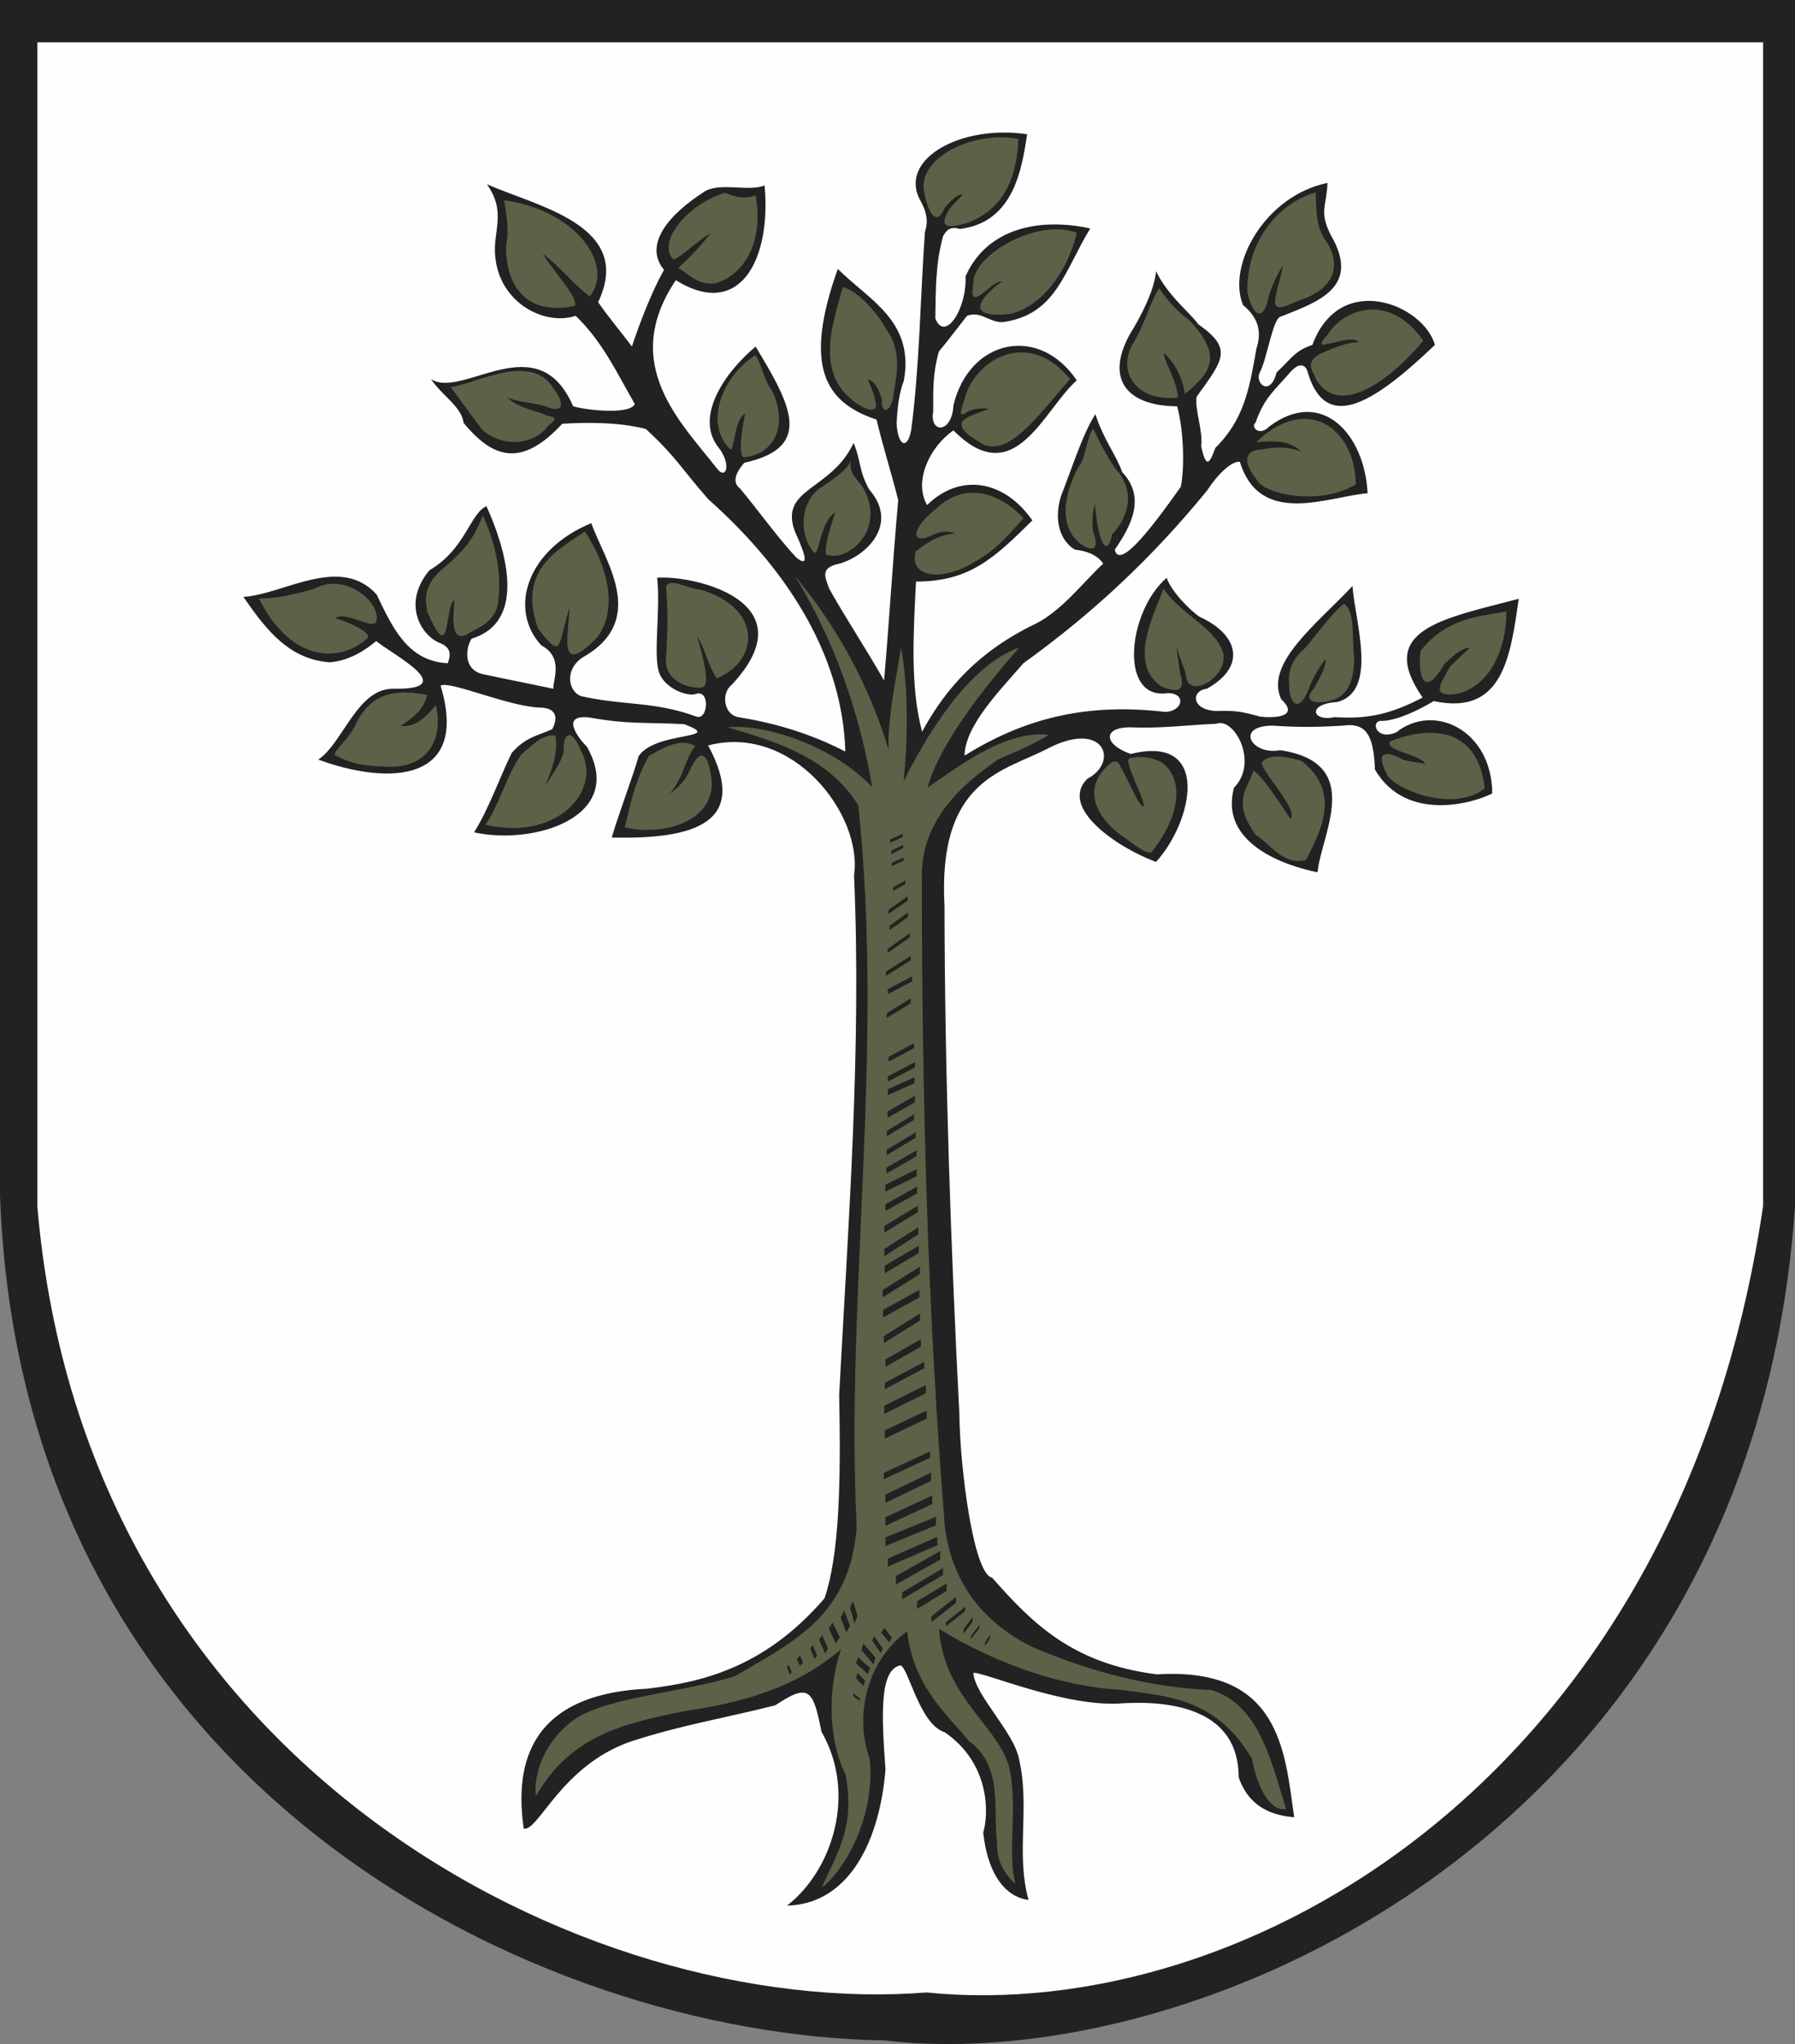 <?xml version="1.0" encoding="ISO-8859-1" standalone="yes"?>
<svg width="547.344" height="623.112">
  <rect width="100%" height="100%" fill="#808080" stroke="none"/>
  <defs> 
    <marker id="ArrowEnd" viewBox="0 0 10 10" refX="0" refY="5" 
     markerUnits="strokeWidth" 
     markerWidth="4" 
     markerHeight="3" 
     orient="auto"> 
        <path d="M 0 0 L 10 5 L 0 10 z" /> 
    </marker>
    <marker id="ArrowStart" viewBox="0 0 10 10" refX="10" refY="5" 
     markerUnits="strokeWidth" 
     markerWidth="4" 
     markerHeight="3" 
     orient="auto"> 
        <path d="M 10 0 L 0 5 L 10 10 z" /> 
    </marker> </defs>
<g>
<path style="stroke:none; fill-rule:evenodd; fill:#222222" d="M 269.281 442.871L 283.32 435.457L 283.32 437.902L 269.281 445.387L 269.281 442.867"/>
<path style="stroke:none; fill-rule:evenodd; fill:#222222" d="M 0 0L 547.344 0L 547.344 367.629C 534.457 558.785 364.898 633.308 269.715 622.004C 164.742 620.422 6.484 545.902 0.004 364.39L 0.004 0"/>
<path style="stroke:none; fill-rule:evenodd; fill:#5b6247" d="M 153.719 61.055C 154.582 66.019 155.23 71.277 154.293 74.66C 154.078 87.332 160.769 96.402 175.316 93.234C 176.324 90.574 168.695 82.652 165.527 77.394C 170.566 81.066 174.957 86.754 179.851 90.426C 187.554 80.418 175.246 64.004 153.719 61.051L 153.719 61.055zM 230.398 59.613C 226.945 60.621 224.64 60.258 221.113 58.75C 209.523 62.277 200.379 73.652 205.203 78.98C 206.57 79.555 212.906 73.078 216.648 71.133C 213.699 74.945 210.386 78.402 206.859 81.644C 210.312 83.875 212.976 87.043 218.304 86.324C 227.519 83.519 232.918 72.863 230.398 59.613zM 230.258 108.285C 219.386 115.555 214.996 129.594 222.699 137.012C 223.992 137.441 223.847 127.797 227.234 126.07C 226.301 130.75 225.148 136.941 226.515 139.387C 235.152 139.027 240.84 130.676 235.441 119.156C 232.781 115.703 231.914 109.726 230.258 108.285zM 259.558 140.398C 257.687 143.781 255.023 145.363 250.992 148.172C 243.433 152.633 243.722 163.578 248.258 168.472C 249.91 169.262 249.91 159.258 254.734 156.164C 253.008 160.984 250.418 169.769 252.578 169.195C 258.695 171.137 270.648 161.133 262.945 148.316C 261.433 146.16 258.554 144.07 259.562 140.398L 259.558 140.398zM 203.113 178.773C 203.687 185.754 203.617 192.738 203.113 199.797C 201.676 209.805 215.351 210.668 214.773 208.937C 216.426 207.789 213.984 198.93 212.617 194.035C 214.847 197.203 215.855 203.035 218.59 206.777C 231.765 201.308 232.41 185.105 213.406 179.707C 209.594 179.492 204.265 175.965 203.113 178.773zM 178.344 162C 171.433 167.039 157.32 173.086 164.09 191.66C 171.433 201.164 170.062 197.418 173.664 185.109C 173.379 193.461 169.851 206.781 181.871 194.539C 187.269 188.133 187.34 175.676 178.344 161.996L 178.344 162zM 147.242 157.176C 143.789 165.527 141.34 167.972 133.851 174.383C 129.246 178.988 129.605 182.734 130.254 186.332C 137.668 203.824 135.437 184.82 138.531 182.949C 138.531 186.762 136.879 195.402 141.984 193.676C 144.719 191.59 151.269 190.222 151.918 183.238C 153.14 173.879 150.695 164.808 147.238 157.176L 147.242 157.176zM 78.984 182.445C 83.23 182.66 90.215 181.152 95.758 179.496C 105.332 174.312 115.844 183.527 114.836 189C 114.551 192.812 105.551 185.976 102.308 188.426C 106.625 189.793 113.394 192.816 112.097 194.543C 102.308 203.18 87.691 200.301 78.98 182.449L 78.984 182.445zM 130.25 211.824C 122.262 210.457 114.195 210.027 108.797 220.031C 107 224.851 101.597 228.812 102.101 230.18C 107.14 232.84 110.738 233.488 116.715 233.633C 129.527 234.855 135.504 226.289 132.914 215.058C 131.691 216.137 127.59 222.183 122.187 221.25C 125.785 218.875 129.242 216.43 130.25 211.82L 130.25 211.824zM 169.344 224.207C 165.168 223.777 162.144 227.375 158.906 230.035C 154.301 236.73 152.429 244.937 148.035 251.418C 169.847 256.527 183.816 240.98 177.121 228.812C 173.883 220.824 171.433 224.422 171.937 229.027C 171.004 232.84 168.484 235.793 166.324 239.539C 168.41 234.14 170.281 229.316 169.347 224.203L 169.344 224.207zM 212.039 227.445C 207.219 224.496 200.808 228.812 197.855 230.469C 193.898 237.308 192.097 245.371 190.512 252.211C 202.605 255.16 219.886 249.98 216.644 235.508C 215.277 227.949 212.687 229.605 210.383 234.719C 208.801 238.172 207.144 239.828 204.191 241.918C 208.508 237.168 209.086 230.687 212.039 227.449L 212.039 227.445zM 310.535 42.336C 296.715 39.746 279.648 48.094 281.808 58.535C 282.238 61.703 284.976 70.703 288 63.5C 289.726 61.344 291.672 59.254 293.613 59.254C 292.176 60.906 290.519 62.277 289.152 64.293C 286.203 69.617 289.082 69.617 294.91 67.965C 307.219 63.43 310.172 52.269 310.531 42.336L 310.535 42.336zM 328.32 70.992C 316.586 66.242 296.211 77.832 296.785 86.613C 295.133 96.187 302.328 85.39 305.496 85.824C 297.937 91.367 294.844 97.055 307.512 95.758C 317.375 94.031 325.726 82.582 328.316 70.992L 328.32 70.992zM 326.304 115.558C 313.273 99.719 297.289 109.945 294.195 121.316C 293.332 124.265 291.605 128.156 295.203 125.418C 297.433 124.41 299.379 124.41 301.609 124.629C 294.699 127.289 287.5 128.515 300.027 135.57C 308.304 138.953 317.519 125.422 326.304 115.555L 326.304 115.558zM 312.121 157.969C 304.851 150.265 294.41 146.594 285.41 155.09C 277.636 161.207 277.422 166.68 284.836 162.863C 287.066 161.93 289.371 161.855 291.312 162.578C 286.273 163.152 283.105 165.023 279.219 168.121C 277.062 176.039 287.207 177.406 296.929 171.43C 304.633 167.183 308.015 162.289 312.121 157.969zM 333.359 130.605C 331.633 132.691 330.625 140.683 329.258 141.691C 326.308 146.656 321.125 159.043 329.398 165.738C 333.644 168.762 335.226 167.031 333.355 162.14C 332.926 159.262 333.07 156.527 333.859 153.574C 334.793 165.234 337.601 170.562 339.113 162.859C 342.136 159.91 347.031 152.133 341.269 144.215C 339.543 142.777 335.656 135.648 333.351 130.609L 333.359 130.605zM 353.449 87.91C 350.789 91.867 348.914 99.14 345.89 104.035C 340.133 112.746 346.176 122.68 359.207 121.168C 358.847 115.625 355.031 110.73 354.89 107.562C 358.344 110.801 360.578 115.047 361.297 120.09C 369.863 113.18 372.527 108.211 362.734 97.699C 359.207 95.109 356.113 91.726 353.449 87.91zM 401.183 58.605C 386.785 63.14 379.945 76.82 380.379 89.133C 382.031 96.98 385.488 97.914 386.785 90.5C 387.719 87.551 389.375 83.66 391.32 80.781C 388.515 92.73 385.996 96.332 395.926 91.652C 408.164 87.84 408.957 79.629 403.773 72.644C 401.183 68.398 401.398 63.719 401.183 58.605zM 433.945 103.824C 423.652 88.851 409.324 94.25 404.715 102.242C 402.558 104.258 402.34 105.769 404.5 104.832C 407.668 104.547 412.633 102.312 414.363 104.328C 410.91 104.258 405.797 106.269 401.91 108.215C 397.879 110.949 400.472 113.109 401.265 115.558C 409.328 129.164 427.902 111.672 433.953 103.824L 433.945 103.824zM 413.426 147.672C 413.211 130.394 398.453 119.953 383.043 134.785C 387.648 134.57 392.762 133.707 396.793 137.734C 392.836 136.008 388.586 136.297 384.554 137.015C 378.797 137.301 379.515 141.765 383.117 146.086C 384.988 150.621 402.265 154.437 413.426 147.668L 413.426 147.672zM 354.746 179.422C 353.019 185.324 343.301 201.738 354.027 209.226C 356.762 210.375 362.234 212.25 359.855 205.34C 359.496 202.68 359.066 199.941 358.707 197.207C 359.64 199.867 360.504 202.531 361.512 205.125C 361.652 214.125 374.828 206.418 372.957 198.933C 370.367 191.086 360 187.273 354.742 179.422L 354.746 179.422zM 409.824 184.031C 405.867 187.199 401.836 193.031 397.875 197.637C 392.98 201.812 392.836 205.769 393.125 209.156C 393.125 214.195 396.004 218.012 399.172 209.801C 400.394 206.418 402.195 203.539 404.281 200.801C 404.281 203.68 402.34 206.773 400.609 209.941C 395.57 215.34 405.648 214.836 409.101 211.957C 412.125 209.582 413.418 204.328 412.699 197.848C 412.414 193.098 412.914 186.043 409.82 184.027L 409.824 184.031zM 459.359 186.406C 450.722 187.988 441.144 188.348 433.226 198.355C 432.293 203.609 433.441 214.555 440.426 202.387C 442.945 200.23 445.39 197.492 448.129 197.492C 446.113 199.508 444.242 201.09 442.156 203.18C 438.988 208.867 436.687 211.89 442.945 211.746C 454.031 210.234 459.359 198.066 459.359 186.402L 459.359 186.406zM 452.734 240.336C 450.719 222.051 436.754 220.898 423.863 226.012C 422.066 229.035 433.437 229.898 434.59 232.922C 432.433 232.203 429.984 232.348 427.824 231.555C 423.004 228.894 419.113 228.676 422.785 235.801C 424.152 239.976 442.656 248.254 452.734 240.336zM 398.23 262.152C 401.902 254.738 409.75 241.777 396.793 231.914C 392.836 230.836 387.289 229.394 384.699 232.488C 384.558 233.926 390.023 240.765 391.824 243.719C 393.476 246.379 394.344 247.965 393.551 249.691C 390.097 244.582 384.191 235.508 382.176 235.004C 380.379 240.617 375.554 244.219 382.894 254.515C 387.211 257.035 391.386 264.09 398.23 262.144L 398.23 262.152zM 351.074 259.848C 357.336 252.289 362.734 239.617 354.672 232.707C 351.867 230.836 347.691 230.332 344.304 231.195C 342.793 232.488 348.621 242.496 348.84 245.883C 347.187 245.953 344.16 237.82 341.715 233.789C 340.996 231.703 339.558 231.488 337.683 233.504C 329.98 240.629 334.515 249.055 341.355 254.308C 344.594 256.25 348.41 260.137 351.074 259.851L 351.074 259.848zM 137.449 118.008C 140.543 122.254 143.711 126.574 146.879 130.82C 152.492 136.074 161.422 136.074 166.39 130.75C 167.324 129.023 171.859 127.367 166.605 126.648C 164.59 125.355 158.039 124.633 154.726 121.18C 158.683 122.832 162.574 122.617 166.461 123.914C 170.777 125.785 173.082 124.273 168.691 118.226C 161.711 107.285 145.222 117.004 137.445 118.012L 137.449 118.008zM 256.969 87.551C 253.73 99.5 247.828 115.34 262.941 124.055C 265.242 125.133 268.195 125.781 266.754 121.754C 266.539 119.598 265.316 117.722 264.668 115.707C 266.683 116.066 268.121 118.801 268.984 122.113C 268.41 124.703 270.711 127.152 272.293 121.609C 272.937 115.707 275.746 107.859 270.062 100.082C 267.328 94.972 261.062 88.277 256.961 87.555L 256.969 87.551zM 242.426 175.605C 254.375 195.258 262.008 216.789 265.969 239.972C 254.449 227.664 233.859 220.605 221.836 221.687C 235.226 225.789 252.289 230.254 261.722 245.515C 269.711 321.402 257.765 394.121 261.219 465.691C 259.062 492.691 241.926 500.465 224.211 510.906C 207.867 516.23 182.238 517.383 173.308 525.594C 165.605 531.93 162.582 541.504 163.445 547.48C 174.027 529.051 190.012 525.379 209.09 521.562C 231.336 518.394 245.304 512.277 256.465 502.773C 252.793 513.066 252.004 529.265 257.832 540.93C 261 557.918 254.523 565.84 250.633 575.344C 255.742 571.891 266.976 555.976 265.246 536.394C 259.992 521.566 265.386 505.363 276.621 497.301C 278.492 514.722 290.156 523.937 295.41 530.707C 306.062 538.41 302.679 551.586 304.047 562.023C 303.832 567.566 306.636 571.668 309.66 574.332C 307 565.117 310.594 549.855 307.574 538.117C 303.617 525.59 287.703 516.879 286.336 496.574C 304.621 507.73 324.566 514.211 341.918 515.148C 355.523 517.09 370.789 517.379 381.804 536.242C 383.457 545.961 388.066 552.586 392.172 551.433C 387.855 537.972 384.254 519.613 369.277 515.148C 351.207 514.504 332.488 509.68 314.773 502.047C 298.574 494.058 290.152 481.242 288.136 465.543C 282.812 400.168 281.082 332.922 281.082 265.672C 281.726 250.195 292.168 239.824 304.551 231.402C 310.164 229.027 315.347 226.797 319.742 224.058C 306.64 222.262 290.871 234.64 282.808 240.113C 286.48 226.937 299.726 209.945 310.816 197.418C 295.195 202.742 282.304 224.633 275.539 238.168C 276.832 225.281 277.051 209.945 274.75 197.418C 273.238 207.062 270.648 218.726 270.937 228.519C 265.179 209.152 255.172 190.937 242.426 175.601L 242.426 175.605zM 271.801 259.344L 275.398 257.547L 275.398 258.555L 271.801 260.351L 271.801 259.344zM 270 462.527L 284.254 455.906L 284.254 458.496L 270 465.117L 270 462.527zM 270 468.648L 285.406 462.387L 285.406 464.976L 270 471.312L 270 468.652L 270 468.648zM 270.719 475.129L 285.836 468.508L 285.836 471.027L 270.719 477.578L 270.719 475.133L 270.719 475.129zM 273.168 480.457L 286.703 472.828L 286.703 475.418L 273.168 483.047L 273.168 480.457zM 275.113 487.512L 287.566 480.098L 287.566 478.012L 275.113 485.426L 275.113 487.512zM 279.648 490.465L 288.648 484.996L 288.648 482.695L 279.648 488.164L 279.648 490.465zM 284.039 492.695L 291.523 486.793L 291.523 488.59L 284.039 494.492L 284.039 492.695zM 288.433 494.496L 294.336 489.816L 294.336 491.109L 288.433 495.789L 288.433 494.496zM 293.832 496.582L 296.566 492.91L 296.566 494.348L 293.832 498.019L 293.832 496.582zM 296.062 498.742L 298.652 495.359L 298.652 496.293L 296.062 499.676L 296.062 498.742zM 300.312 500.758L 301.894 498.383L 301.894 499.461L 300.312 501.762L 300.312 500.754L 300.312 500.758zM 257.398 491.039L 259.195 495.644L 258.117 497.66L 256.32 493.125L 257.398 491.039zM 253.871 494.64L 256.101 499.176L 254.879 500.972L 252.722 496.437L 253.871 494.64zM 250.703 498.457L 252.5 502.633L 251.566 504.07L 249.769 499.894L 250.703 498.457zM 247.824 501.48L 249.117 504.648L 248.398 505.797L 247.105 502.629L 247.824 501.48zM 243.937 504.719L 244.871 506.875L 243.937 507.883L 243.004 505.726L 243.937 504.719zM 240.48 507.457L 241.414 509.687L 240.91 510.551L 239.976 508.32L 240.48 507.457zM 269.64 496.222L 271.941 499.246L 271.152 500.683L 268.707 497.66L 269.64 496.222zM 266.543 498.742L 269.133 502.484L 268.558 503.922L 265.969 500.109L 266.543 498.742zM 263.304 501.047L 266.976 505.363L 266.332 507.379L 262.66 502.988L 263.304 501.047zM 261.719 505.222L 265.316 508.531L 264.597 510.328L 261 507.019L 261.719 505.222zM 261.504 509.976L 263.804 512.351L 263.301 514.004L 261 511.629L 261.504 509.976zM 260.207 516.238L 262.148 517.676L 262.148 518.539L 260.207 517.027L 260.207 516.238zM 260.062 488.015L 261.5 492.621L 260.566 494.851L 259.199 490.172L 260.062 488.015zM 271.441 255.887L 275.254 254.16L 275.254 255.168L 271.441 256.894L 271.441 255.887zM 271.945 263.015L 275.543 261.433L 275.543 262.367L 271.945 264.019L 271.945 263.012L 271.945 263.015zM 272.375 270.504L 276.047 268.418L 276.047 269.496L 272.375 271.582L 272.375 270.504zM 270.937 277.344L 276.765 273.242L 276.765 274.535L 270.937 278.566L 270.937 277.344zM 271.222 282.238L 276.836 278.207L 276.836 279.574L 271.222 283.531L 271.222 282.238zM 270.648 289.297L 277.414 284.476L 277.414 285.769L 270.648 290.519L 270.648 289.297zM 270.144 296.207L 277.703 291.387L 277.703 292.754L 270.144 297.504L 270.144 296.211L 270.144 296.207zM 270.719 301.535L 278.133 297.648L 278.133 299.16L 270.719 303.047L 270.719 301.535zM 270.359 308.879L 277.703 304.344L 277.703 305.855L 270.359 310.316L 270.359 308.879zM 270.937 322.199L 278.711 318.023L 278.711 319.535L 270.937 323.637L 270.937 322.199zM 270.719 328.101L 278.996 323.785L 278.996 325.367L 270.719 329.758L 270.719 328.105L 270.719 328.101zM 270.719 332.062L 278.851 328.39L 278.851 330.187L 270.719 333.859L 270.719 332.062zM 270.648 338.832L 279 334.012L 279 336.027L 270.648 340.777L 270.648 338.836L 270.648 338.832zM 270.433 344.734L 278.711 339.695L 278.711 341.348L 270.433 346.387L 270.433 344.734zM 270.359 350.496L 279.215 345.172L 279.215 346.824L 270.359 352.148L 270.359 350.496zM 270.289 355.969L 279.504 350.644L 279.504 352.441L 270.289 357.765L 270.289 355.969zM 270 361.152L 279.504 356.402L 279.504 358.558L 270 363.238L 270 361.152zM 270 367.129L 279.644 361.73L 279.644 363.816L 270 369.14L 270 367.125L 270 367.129zM 269.64 373.75L 279.863 367.558L 279.863 369.5L 269.64 375.762L 269.64 373.746L 269.64 373.75zM 269.64 380.734L 280.008 374.113L 280.008 376.269L 269.64 382.965L 269.64 380.734zM 269.785 385.848L 280.152 379.73L 280.152 381.961L 269.785 388.152L 269.785 385.851L 269.785 385.848zM 269.136 393.262L 280.512 386.137L 280.512 388.367L 269.136 395.492L 269.136 393.262zM 269.281 399.312L 280.367 393.195L 280.367 395.496L 269.281 401.613L 269.281 399.312zM 269.496 407.305L 280.512 400.394L 280.512 402.551L 269.496 409.461L 269.496 407.305zM 270 414.43L 280.797 408.238L 280.797 410.539L 270 416.656L 270 414.426L 270 414.43zM 269.785 421.558L 281.808 415.152L 281.808 417.094L 269.785 423.5L 269.785 421.558zM 269.64 430.992L 282.312 424.73L 282.312 422.211L 269.64 428.547L 269.64 430.992zM 269.785 438.551L 282.597 432.433L 282.597 429.988L 269.785 436.035L 269.785 438.555L 269.785 438.551zM 269.496 448.992L 283.605 442.441L 283.605 444.383L 269.496 450.933L 269.496 448.992zM 270 455.613L 283.894 448.918L 283.894 451.437L 270 458.133L 270 455.613"/>
<path style="stroke:none; fill-rule:evenodd; fill:#fffdfd" d="M 159.695 557.422C 157.394 541.152 158.762 516.672 197.207 514.801C 212.902 512.93 232.629 509.043 251.422 487.226C 255.883 474.051 256.461 452.598 255.883 425.308C 258.687 372.605 262.722 319.254 260.418 266.84C 263.152 248.41 241.699 220.472 215.926 227.242C 228.668 250.855 211.824 255.894 186.551 255.32C 188.566 248.265 192.668 237.683 194.758 230.48C 199.867 222.777 221.539 225.515 208.578 220.762C 197.347 220.117 191.804 220.902 179.851 218.746C 170.566 217.598 176.398 225.082 178.988 227.672C 191.082 249.055 162.789 257.765 144.574 253.734C 149.254 246.105 152.277 237.25 156.019 229.543C 160.48 224.504 163.937 224.359 168.402 222.273C 169.48 220.258 170.777 216.156 165.308 215.722C 155.734 215.722 136.941 207.301 134.351 209.027C 143.207 238.402 118.875 239.555 97.058 231.562C 104.687 226.379 108.863 209.965 119.808 209.965C 140.758 210.324 119.949 199.672 114.699 195.422C 111.531 198.156 106.277 201.539 100.445 201.898C 88.351 200.965 81.367 192.394 74.238 181.957C 86.406 181.238 103.758 168.926 114.844 181.238C 119.808 191.605 124.418 201.539 136.515 202.187C 136.945 200.82 138.457 197.652 134.07 195.996C 128.242 193.621 122.551 183.828 130.976 173.82C 141.918 167.414 143.359 156.469 148.328 154.308C 153.726 166.187 161.359 189.371 143.793 194.699C 142.066 197.359 141.133 203.84 146.886 205.426C 154.804 207.152 160.926 208.305 168.699 209.961C 168.699 207.012 171.867 200.316 165.027 196.715C 154.949 185.699 160.636 167.558 180.289 159.492C 184.246 170.648 197.496 188.433 178.562 199.883C 172.156 203.265 172.875 210.465 177.125 212.191C 189.867 215.14 199.515 213.703 212.332 218.453C 216.004 219.746 216.722 209.527 211.758 211.687C 208.16 212.117 202.472 209.168 201.031 205.137C 199.09 199.883 201.461 185.988 200.386 176.121C 211.328 175.258 246.754 183.246 223.281 208.59C 219.754 211.25 220.691 217.73 225.008 218.598C 235.804 220.324 246.75 223.418 257.765 229.109C 256.976 201.68 241.926 175.254 216.008 152.215C 207.801 142.93 206.363 139.472 196.929 130.762C 188.437 128.605 178.426 128.746 171.445 129.18C 159.566 141.992 150.855 140.48 141.351 128.894C 140.777 124 134.801 120.617 131.418 115.578C 141.136 121.84 163.961 98.805 174.762 123.855C 179.222 125.148 192.254 126.445 193.551 123.137C 188.152 113.777 183.832 104.273 175.551 96.281C 165.039 99.734 149.562 90.812 151 73.82C 151.789 67.125 153.015 62.59 148.48 56.183C 164.32 63.094 193.406 68.855 182.39 92.109C 185.699 96.93 189.23 100.965 192.683 105.644C 194.984 98.664 198.656 89.086 202.472 82.246C 196.355 74.902 203.191 65.762 215.144 58.199C 220.039 55.609 228.176 58.484 233.144 56.547C 235.23 79.008 225.66 97.586 206.074 85.418C 188.797 111.121 207.801 128.902 218.601 142.801C 221.406 146.543 223.281 141.508 218.816 136.035C 212.121 127.035 220.543 113.933 230.406 105.652C 241.058 123.289 248.332 136.394 226.953 141.074C 223.715 144.816 223.57 147.336 225.66 148.922C 231.203 155.543 236.961 163.68 242.793 169.945C 247.613 173.832 244.59 166.922 242.363 161.957C 237.543 148.711 253.449 149.648 260.289 135.031C 262.734 140.933 261.726 143.238 265.039 149.215C 274.758 160.371 263.023 170.523 254.746 172.109C 249.996 173.547 251.867 176.426 252.804 179.379C 257.769 188.305 264.609 198.601 269.578 207.457C 271.16 189.387 272.238 170.668 273.894 152.449C 271.879 144.461 269.215 136.035 267.273 127.898C 251.219 122.644 245.027 111.269 255.469 81.965C 264.898 91.469 278.867 97.73 275.625 116.019C 274.043 119.976 273.683 124.512 273.394 128.906C 273.754 136.176 276.777 137.183 277.855 131.062C 280.445 111.265 280.59 91.105 282.031 70.801C 283.109 67.273 282.676 64.609 280.16 60.219C 274.762 48.195 293.117 37.972 313.207 40.926C 311.625 50.933 309.394 67.781 292.687 69.797C 289.304 68.789 288.441 70.66 287.578 71.953C 285.203 80.519 285.347 88.512 285.203 97.078C 288.082 104.422 294.847 94.273 294.418 84.265C 300.824 69.652 316.879 66.195 332.433 69.652C 324.301 83.043 322.066 95.715 306.082 98.164C 302.051 98.668 299.101 94.566 294.851 96.293C 292.191 99.746 288.012 105.148 286.285 107.164C 284.414 113.785 284.558 118.754 284.558 125.449C 283.336 132.144 290.316 132.359 290.75 123.433C 295.715 103.277 316.883 98.957 328.332 115.949C 318.109 125.019 309.398 150.074 290.75 131.211C 283.91 135.746 278.367 146.472 282.687 153.961C 292.695 144.172 306.086 146.187 314.797 158.64C 303.207 170.086 295.719 177.285 279.304 177.285C 278.586 192.402 277.433 209.18 281.176 223.074C 288.445 209.539 298.886 198.308 315.445 190.316C 323.578 186.43 330.347 177.43 336.394 171.812C 334.453 168.933 330.996 167.926 327.828 167.566C 324.59 165.84 320.773 160.367 323.512 151.222C 326.39 144.168 330.062 132.289 334.023 126.242C 336.254 133.586 340.574 139.055 342.156 143.879C 349.5 151.652 344.961 160.222 339.926 167.566C 341.363 174.262 352.668 158.855 360.082 148.344C 361.375 141.219 360.726 130.203 358.933 123.867C 343.672 123.726 337.047 115.734 344.39 102.125C 347.844 96.582 351.949 88.664 352.523 82.687C 356.121 90.246 363.32 95.719 365.336 98.812C 375.988 106.297 373.109 109.539 364.906 120.914C 364.187 124.726 366.922 131.351 366.273 136.031C 367.855 143.515 369.008 140.781 370.59 136.535C 379.445 127.754 380.957 118.465 383.117 106.297C 384.699 101.402 383.98 97.082 379.015 92.98C 374.051 80.672 385.855 59.644 404.789 55.758C 404.504 62.957 402.199 64.469 405.722 71.523C 415.152 87.578 402.051 91.969 390.386 96.578C 388.086 97.367 386.355 109.25 384.269 113.281C 382.254 116.879 387.437 121.129 389.234 113.566C 393.769 109.39 394.633 107.015 400.176 105.144C 408.597 82.394 434.086 92.836 437.543 105.144C 417.601 124.222 403.777 131.711 398.519 112.703C 397.297 110.472 395.351 111.265 393.336 113.566C 388.515 119.18 385.562 121.125 382.824 128.902C 381.242 129.98 383.972 133.293 387.07 129.98C 403.195 117.957 416.156 132.5 417.019 150.355C 404.926 151.363 384.262 160.793 378.07 140.781C 375.551 140.496 371.375 144.453 367.992 149.637C 351.508 169.793 333.578 186.715 312.051 202.195C 304.781 210.617 294.269 221.203 294.125 230.344C 313.492 218.25 332.715 214.363 355.324 217.027C 361.226 216.742 361.73 210.476 354.965 211.414C 341.285 212.203 344.023 186.289 355.754 176.137C 357.047 180.094 362.594 185.855 365.762 188.015C 377.422 193.269 380.449 202.988 367.992 209.972C 363.172 210.476 363.172 216.449 370.871 216.738C 376.269 216.598 378.07 216.738 384.262 218.465C 387.644 218.894 396.789 218.894 390.668 213.14C 385.558 202.199 401.754 190.031 412.41 178.656C 413.199 189.598 420.328 210.765 407.73 214.008C 398.515 214.512 399.957 220.125 407.012 218.613C 417.449 219.332 424.504 217.465 433.793 212.64C 419.394 191.906 440.054 188.594 463.094 182.547C 460.574 200.328 458.199 218.258 437.176 213.722C 432.64 216.457 426.379 219.48 421.699 219.769C 417.597 219.195 419.398 226.105 425.801 223.222C 437.176 214.152 454.886 222.504 455.031 241.867C 449.777 244.672 428.824 251.008 419.25 234.598C 418.89 224.375 416.73 220.129 409.461 221.207C 400.605 221.711 396.215 221.711 388.078 221.207C 376.418 221.207 381.527 230.348 390.379 228.691C 416.226 232.578 402.906 254.176 401.754 265.914C 391.676 263.898 371.73 257.058 376.269 240.14C 383.972 232.367 376.269 218.469 370.871 220.629C 361.512 221.058 353.738 222.14 344.379 221.707C 335.957 221.848 336.82 227.105 344.808 229.84C 369.429 223.722 363.742 250.43 352.512 262.742C 340.992 258.566 322.707 246.258 331.562 237.398C 341.281 232.359 336.816 219.472 319.902 227.969C 306.512 235.168 285.847 237.039 288.008 276.351C 288.078 327.398 289.949 380.676 292.543 431.222C 292.683 446.988 296.789 479.894 302.551 480.972C 314.789 494.867 327.027 507.18 352.804 510.418C 390.386 508.117 391.754 533.742 394.633 553.976C 391.539 553.617 381.531 553.043 377.715 541.808C 377.715 521.433 358.062 518.41 342.797 519.203C 325.304 520.855 299.094 509.269 296.789 509.988C 297.293 516.828 309.242 528.058 310.754 536.34C 314.136 551.027 309.676 564.992 313.633 579.179C 307.945 578.535 301.394 573.277 299.812 558.59C 301.539 552.902 301.898 537.566 288.078 528.062C 280.449 525.762 277.062 508.551 274.617 507.687C 267.996 508.836 268.859 523.598 270.012 539.437C 267.996 563.554 257.484 580.547 239.988 580.906C 253.953 570.109 261.297 546.637 250.5 527.918C 247.91 514.816 246.613 513.09 236.39 519.855C 220.41 523.887 207.519 525.902 191.969 531.012C 171.019 538.496 164.105 558.441 159.715 557.433L 159.695 557.422zM 11.375 12.887L 537.621 12.887L 537.621 367.629C 511.773 542.66 379.437 617.179 282.527 607.387C 179.211 615.519 25.848 539.348 11.379 367.629L 11.379 12.887"/>
</g>
</svg>
